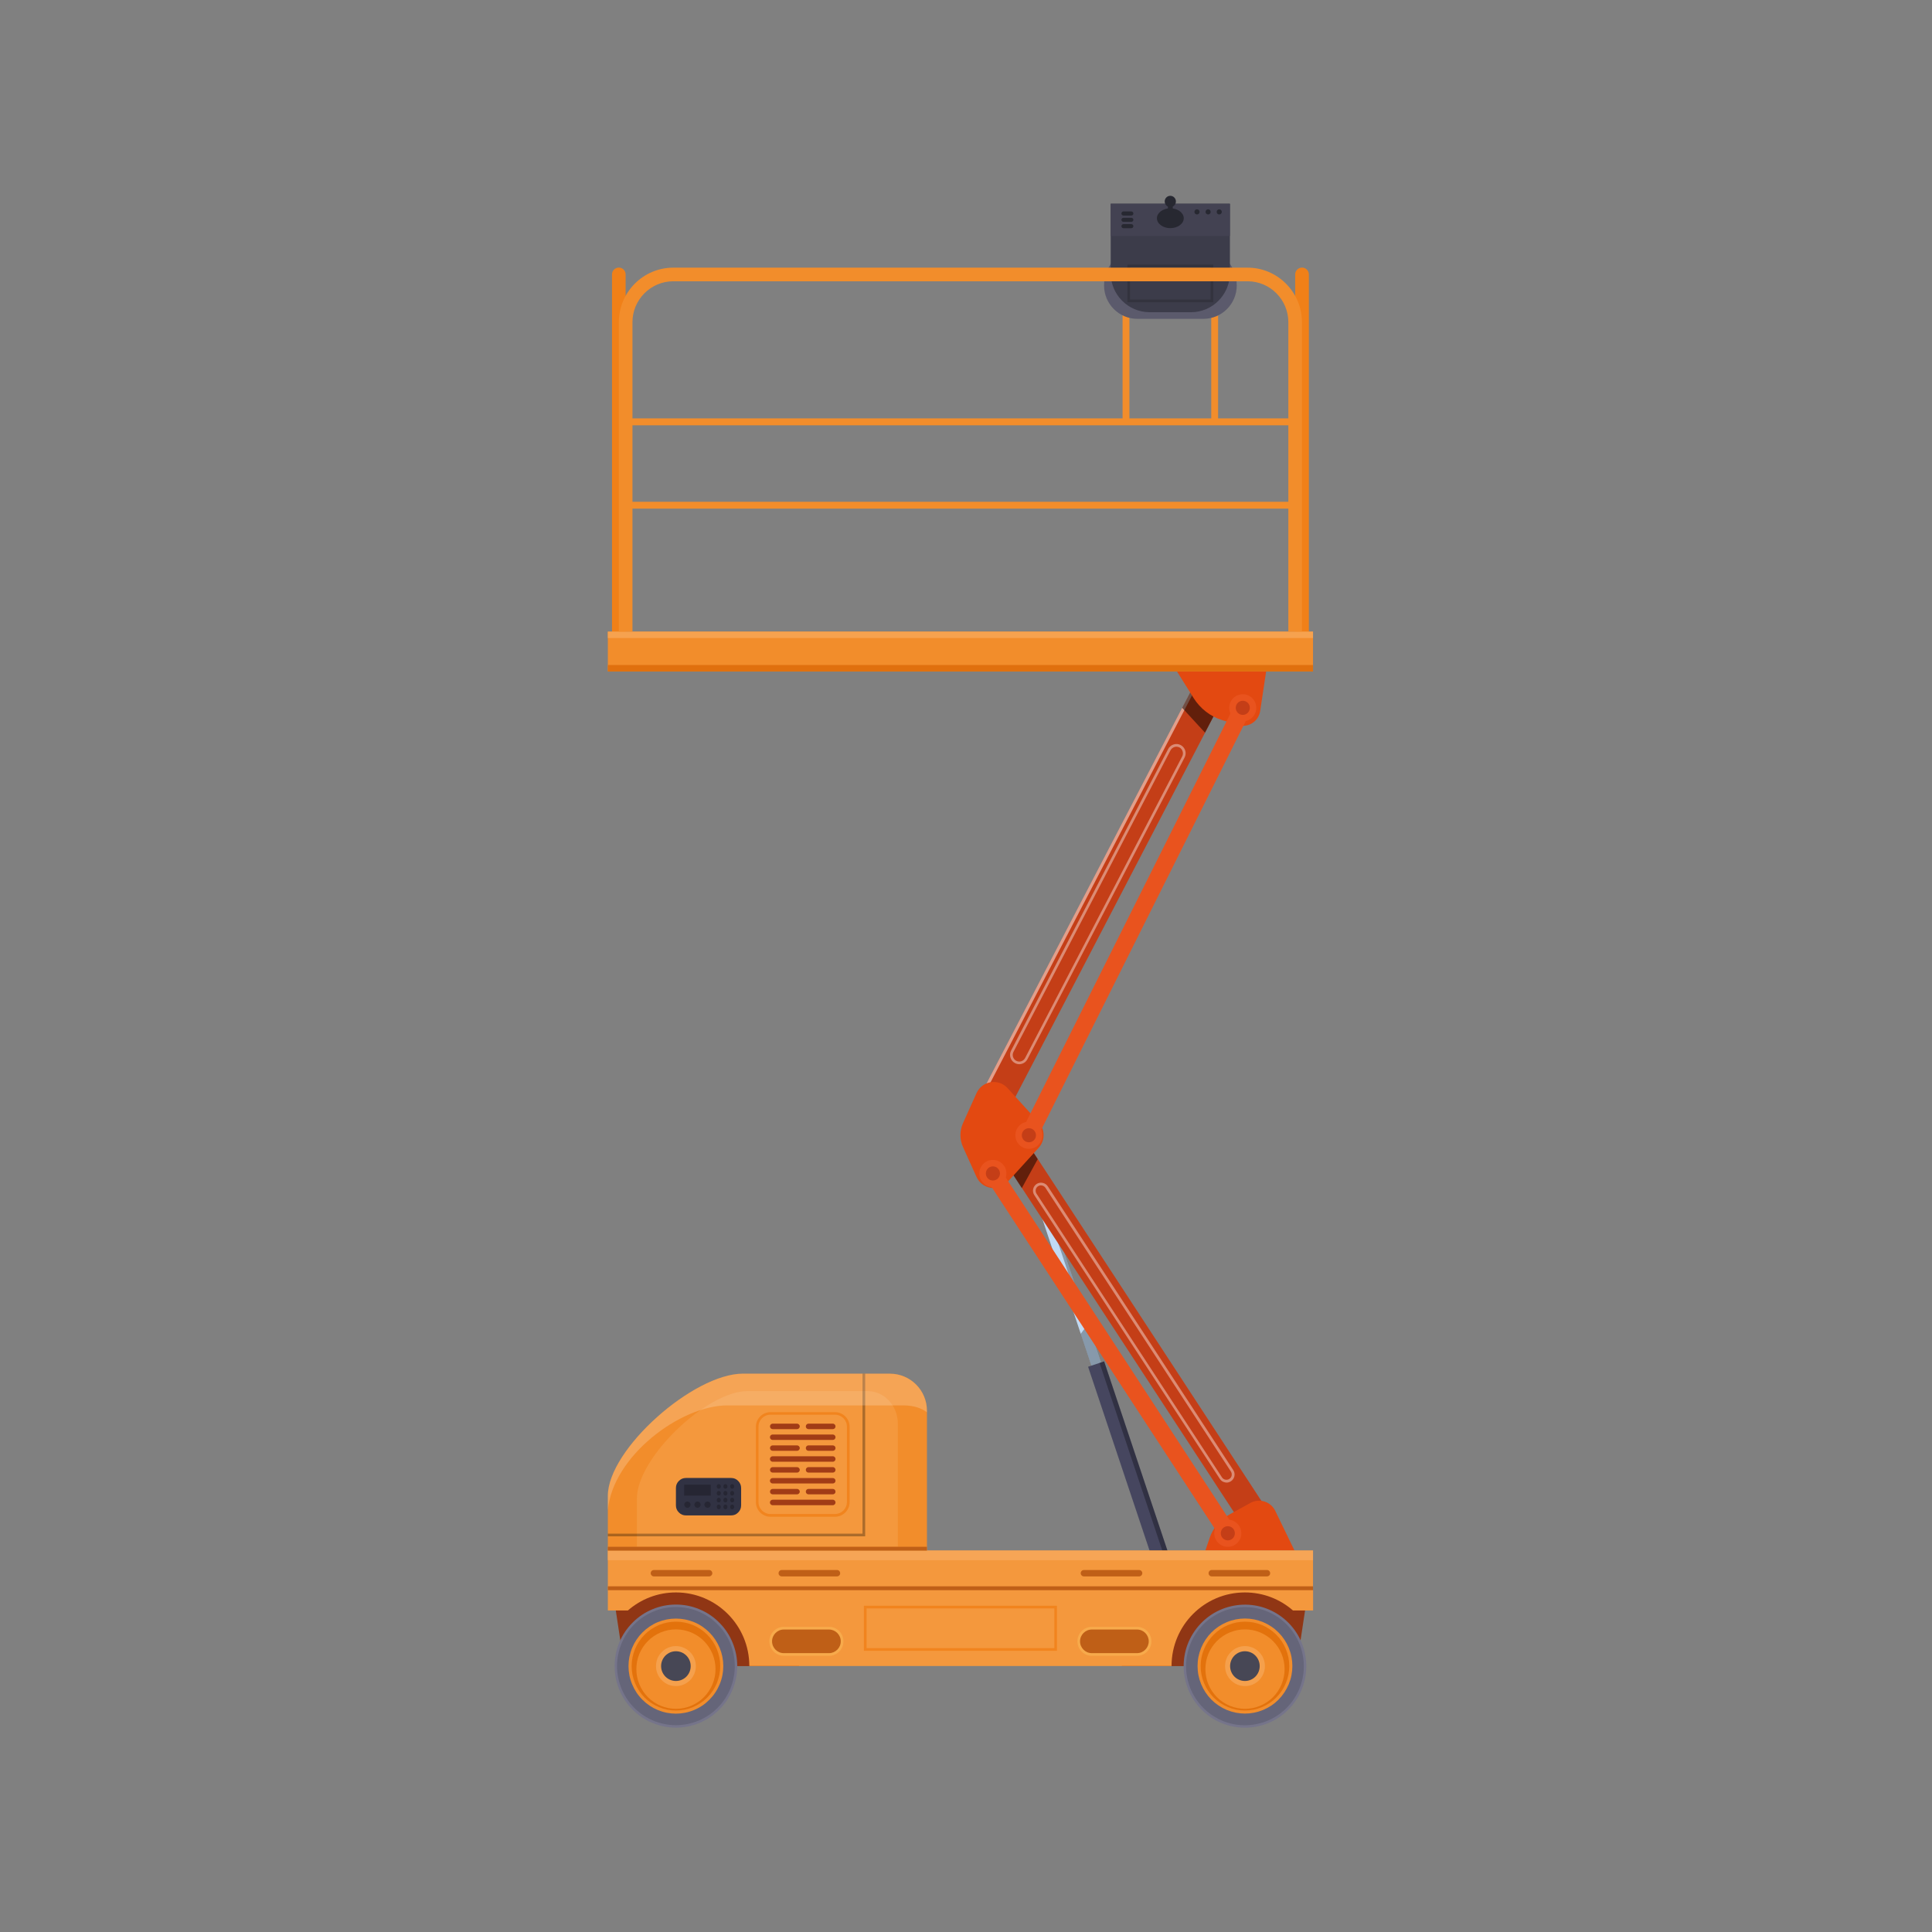 <?xml version="1.0" encoding="UTF-8"?> <svg xmlns="http://www.w3.org/2000/svg" xmlns:xlink="http://www.w3.org/1999/xlink" width="150" zoomAndPan="magnify" viewBox="0 0 112.5 112.5" height="150" preserveAspectRatio="xMidYMid meet" version="1.0"><rect x="0" y="0" width="112.5" height="112.5" fill="#808080" stroke="none"/><defs><clipPath id="41fc7acdeb"><path d="M 64 11.199 L 72 11.199 L 72 19 L 64 19 Z M 64 11.199 " clip-rule="nonzero"></path></clipPath><clipPath id="f4d20543e3"><path d="M 64 11.199 L 72 11.199 L 72 14 L 64 14 Z M 64 11.199 " clip-rule="nonzero"></path></clipPath><clipPath id="50b26b04b8"><path d="M 68 11.199 L 69 11.199 L 69 13 L 68 13 Z M 68 11.199 " clip-rule="nonzero"></path></clipPath><clipPath id="753f9cede0"><path d="M 67 11.199 L 69 11.199 L 69 13 L 67 13 Z M 67 11.199 " clip-rule="nonzero"></path></clipPath><clipPath id="d2d72abc28"><path d="M 35.395 92 L 47 92 L 47 98 L 35.395 98 Z M 35.395 92 " clip-rule="nonzero"></path></clipPath><clipPath id="a562114c3e"><path d="M 65 92 L 76.461 92 L 76.461 98 L 65 98 Z M 65 92 " clip-rule="nonzero"></path></clipPath><clipPath id="6c2d37c2a7"><path d="M 35.395 90 L 76.461 90 L 76.461 93 L 35.395 93 Z M 35.395 90 " clip-rule="nonzero"></path></clipPath><clipPath id="fffeff2763"><path d="M 35.395 92 L 76.461 92 L 76.461 93 L 35.395 93 Z M 35.395 92 " clip-rule="nonzero"></path></clipPath><clipPath id="7e75004514"><path d="M 35.395 90 L 76.461 90 L 76.461 91 L 35.395 91 Z M 35.395 90 " clip-rule="nonzero"></path></clipPath><clipPath id="22e657146a"><path d="M 35.395 93 L 43 93 L 43 100.801 L 35.395 100.801 Z M 35.395 93 " clip-rule="nonzero"></path></clipPath><clipPath id="eb862cc746"><path d="M 68 93 L 76.461 93 L 76.461 100.801 L 68 100.801 Z M 68 93 " clip-rule="nonzero"></path></clipPath><clipPath id="2f49f4c799"><path d="M 69 93 L 76 93 L 76 100.801 L 69 100.801 Z M 69 93 " clip-rule="nonzero"></path></clipPath><clipPath id="01366452ac"><path d="M 35.395 92 L 76.461 92 L 76.461 98 L 35.395 98 Z M 35.395 92 " clip-rule="nonzero"></path></clipPath><clipPath id="b42bba28fd"><path d="M 35.395 79 L 54 79 L 54 91 L 35.395 91 Z M 35.395 79 " clip-rule="nonzero"></path></clipPath><clipPath id="b02fe37594"><path d="M 35.395 15 L 37 15 L 37 38 L 35.395 38 Z M 35.395 15 " clip-rule="nonzero"></path></clipPath><clipPath id="968d4c07d1"><path d="M 75 15 L 76.461 15 L 76.461 38 L 75 38 Z M 75 15 " clip-rule="nonzero"></path></clipPath><clipPath id="cafa07226c"><path d="M 35.395 36 L 76.461 36 L 76.461 40 L 35.395 40 Z M 35.395 36 " clip-rule="nonzero"></path></clipPath><clipPath id="ff54f0184d"><path d="M 35.395 36 L 76.461 36 L 76.461 38 L 35.395 38 Z M 35.395 36 " clip-rule="nonzero"></path></clipPath><clipPath id="e0d0162b4b"><path d="M 35.395 38 L 76.461 38 L 76.461 40 L 35.395 40 Z M 35.395 38 " clip-rule="nonzero"></path></clipPath><clipPath id="c41887f4eb"><path d="M 35.395 79 L 51 79 L 51 90 L 35.395 90 Z M 35.395 79 " clip-rule="nonzero"></path></clipPath><clipPath id="aa96d96c31"><path d="M 35.395 79 L 54 79 L 54 88 L 35.395 88 Z M 35.395 79 " clip-rule="nonzero"></path></clipPath><clipPath id="6df0ca250b"><path d="M 35.395 90 L 54 90 L 54 91 L 35.395 91 Z M 35.395 90 " clip-rule="nonzero"></path></clipPath></defs><path fill="#f28d2b" d="M 65.367 15.98 L 65.766 15.98 L 65.766 24.562 L 65.367 24.562 Z M 65.367 15.98 " fill-opacity="1" fill-rule="nonzero"></path><path fill="#f28d2b" d="M 70.531 15.98 L 70.93 15.98 L 70.93 24.562 L 70.531 24.562 Z M 70.531 15.98 " fill-opacity="1" fill-rule="nonzero"></path><path fill="#5b5a6c" d="M 66.457 14.438 L 69.84 14.438 C 71.043 14.438 72.016 15.418 72.016 16.621 C 72.016 17.695 71.148 18.566 70.078 18.566 L 66.227 18.566 C 65.156 18.566 64.289 17.695 64.289 16.621 C 64.289 15.418 65.262 14.438 66.465 14.438 Z M 66.457 14.438 " fill-opacity="1" fill-rule="nonzero"></path><g clip-path="url(#41fc7acdeb)"><path fill="#3c3c4a" d="M 64.676 11.863 L 71.617 11.863 L 71.617 15.902 C 71.617 17.156 70.602 18.18 69.352 18.18 L 66.941 18.18 C 65.691 18.18 64.676 17.156 64.676 15.902 Z M 64.676 11.863 " fill-opacity="1" fill-rule="nonzero"></path></g><g clip-path="url(#f4d20543e3)"><path fill="#434252" d="M 64.676 11.863 L 71.617 11.863 L 71.617 13.742 L 64.676 13.742 Z M 64.676 11.863 " fill-opacity="1" fill-rule="nonzero"></path></g><path fill="#272831" d="M 65.879 12.551 L 65.418 12.551 C 65.352 12.551 65.301 12.5 65.301 12.434 C 65.301 12.367 65.352 12.312 65.418 12.312 L 65.879 12.312 C 65.945 12.312 65.996 12.367 65.996 12.434 C 65.996 12.5 65.945 12.551 65.879 12.551 Z M 65.879 12.551 " fill-opacity="1" fill-rule="nonzero"></path><path fill="#272831" d="M 65.879 12.918 L 65.418 12.918 C 65.352 12.918 65.301 12.867 65.301 12.801 C 65.301 12.734 65.352 12.684 65.418 12.684 L 65.879 12.684 C 65.945 12.684 65.996 12.734 65.996 12.801 C 65.996 12.867 65.945 12.918 65.879 12.918 Z M 65.879 12.918 " fill-opacity="1" fill-rule="nonzero"></path><path fill="#272831" d="M 65.879 13.289 L 65.418 13.289 C 65.352 13.289 65.301 13.234 65.301 13.168 C 65.301 13.105 65.352 13.051 65.418 13.051 L 65.879 13.051 C 65.945 13.051 65.996 13.105 65.996 13.168 C 65.996 13.234 65.945 13.289 65.879 13.289 Z M 65.879 13.289 " fill-opacity="1" fill-rule="nonzero"></path><path fill="#272831" d="M 68.93 12.707 C 68.93 13.027 68.578 13.285 68.148 13.285 C 67.719 13.285 67.367 13.027 67.367 12.707 C 67.367 12.391 67.719 12.129 68.148 12.129 C 68.578 12.129 68.93 12.391 68.93 12.707 Z M 68.93 12.707 " fill-opacity="1" fill-rule="nonzero"></path><g clip-path="url(#50b26b04b8)"><path fill="#272831" d="M 68.008 11.719 L 68.289 11.719 L 68.289 12.551 L 68.008 12.551 Z M 68.008 11.719 " fill-opacity="1" fill-rule="nonzero"></path></g><g clip-path="url(#753f9cede0)"><path fill="#272831" d="M 68.473 11.73 C 68.473 11.91 68.328 12.059 68.145 12.059 C 67.965 12.059 67.82 11.91 67.82 11.73 C 67.82 11.551 67.965 11.402 68.145 11.402 C 68.328 11.402 68.473 11.551 68.473 11.73 Z M 68.473 11.73 " fill-opacity="1" fill-rule="nonzero"></path></g><path fill="#272831" d="M 69.852 12.34 C 69.852 12.422 69.785 12.488 69.699 12.488 C 69.617 12.488 69.551 12.422 69.551 12.34 C 69.551 12.254 69.617 12.188 69.699 12.188 C 69.785 12.188 69.852 12.254 69.852 12.34 Z M 69.852 12.34 " fill-opacity="1" fill-rule="nonzero"></path><path fill="#272831" d="M 70.496 12.34 C 70.496 12.422 70.434 12.488 70.348 12.488 C 70.266 12.488 70.199 12.422 70.199 12.34 C 70.199 12.254 70.266 12.188 70.348 12.188 C 70.434 12.188 70.496 12.254 70.496 12.34 Z M 70.496 12.34 " fill-opacity="1" fill-rule="nonzero"></path><path fill="#272831" d="M 71.145 12.34 C 71.145 12.422 71.078 12.488 70.996 12.488 C 70.91 12.488 70.848 12.422 70.848 12.34 C 70.848 12.254 70.91 12.188 70.996 12.188 C 71.078 12.188 71.145 12.254 71.145 12.34 Z M 71.145 12.34 " fill-opacity="1" fill-rule="nonzero"></path><path fill="#33333e" d="M 70.648 17.598 L 65.645 17.598 L 65.645 15.402 L 70.648 15.402 Z M 65.801 17.441 L 70.492 17.441 L 70.492 15.559 L 65.801 15.559 Z M 65.801 17.441 " fill-opacity="1" fill-rule="nonzero"></path><path fill="#c1daf3" d="M 60.16 69.375 L 60.715 69.188 L 66.938 87.789 L 66.379 87.977 Z M 60.16 69.375 " fill-opacity="1" fill-rule="nonzero"></path><path fill="#010101" d="M 63.246 77.246 L 62.93 77.668 L 66.379 87.977 L 66.938 87.789 L 60.715 69.188 L 60.566 69.234 Z M 63.246 77.246 " fill-opacity="0.3" fill-rule="nonzero"></path><path fill="#46465f" d="M 63.359 79.586 L 64.293 79.273 L 68.238 91.062 L 67.301 91.375 Z M 63.359 79.586 " fill-opacity="1" fill-rule="nonzero"></path><path fill="#010101" d="M 64.027 79.363 L 64.293 79.273 L 68.238 91.059 L 67.969 91.152 Z M 64.027 79.363 " fill-opacity="0.3" fill-rule="nonzero"></path><path fill="#c43e17" d="M 57.824 66.602 L 59.238 65.668 L 74.223 88.578 L 72.805 89.512 Z M 57.824 66.602 " fill-opacity="1" fill-rule="nonzero"></path><path fill="#ffffff" d="M 71.422 86.328 C 71.391 86.328 71.355 86.328 71.324 86.316 C 71.203 86.293 71.098 86.223 71.031 86.113 L 60.227 69.59 C 60.16 69.488 60.133 69.359 60.16 69.238 C 60.188 69.117 60.258 69.012 60.363 68.941 C 60.469 68.875 60.594 68.848 60.715 68.879 C 60.836 68.902 60.941 68.973 61.012 69.078 L 71.812 85.602 C 71.883 85.707 71.906 85.832 71.879 85.957 C 71.855 86.078 71.781 86.184 71.676 86.254 C 71.598 86.301 71.512 86.332 71.422 86.332 Z M 60.617 69.023 C 60.555 69.023 60.496 69.043 60.445 69.074 C 60.375 69.121 60.328 69.188 60.312 69.27 C 60.297 69.352 60.312 69.438 60.355 69.504 L 71.156 86.027 C 71.203 86.098 71.273 86.145 71.352 86.16 C 71.434 86.176 71.52 86.16 71.586 86.117 C 71.656 86.07 71.703 86.004 71.719 85.922 C 71.734 85.84 71.719 85.754 71.676 85.688 L 60.875 69.164 C 60.828 69.094 60.758 69.047 60.676 69.031 C 60.656 69.031 60.633 69.023 60.613 69.023 Z M 60.617 69.023 " fill-opacity="0.4" fill-rule="nonzero"></path><path fill="#010101" d="M 59.5 69.184 L 60.426 67.496 L 59.238 65.676 L 57.82 66.609 Z M 59.5 69.184 " fill-opacity="0.5" fill-rule="nonzero"></path><path fill="#c43e17" d="M 56.785 64.363 L 69.434 40.078 L 71.07 40.934 L 58.422 65.223 Z M 56.785 64.363 " fill-opacity="1" fill-rule="nonzero"></path><path fill="#ffffff" d="M 59.352 61.969 C 59.27 61.969 59.18 61.945 59.105 61.906 C 58.977 61.84 58.883 61.727 58.84 61.59 C 58.797 61.453 58.809 61.305 58.875 61.176 L 68.023 43.613 C 68.09 43.484 68.203 43.391 68.34 43.348 C 68.477 43.305 68.621 43.316 68.75 43.383 C 68.875 43.449 68.969 43.562 69.016 43.699 C 69.059 43.836 69.043 43.984 68.977 44.113 L 59.828 61.676 C 59.762 61.805 59.652 61.898 59.516 61.941 C 59.461 61.957 59.41 61.969 59.352 61.969 Z M 68.5 43.48 C 68.465 43.48 68.422 43.488 68.387 43.5 C 68.289 43.531 68.207 43.598 68.16 43.688 L 59.012 61.254 C 58.969 61.344 58.957 61.445 58.988 61.547 C 59.02 61.641 59.086 61.723 59.176 61.77 C 59.266 61.816 59.367 61.828 59.469 61.797 C 59.562 61.766 59.645 61.699 59.691 61.609 L 68.84 44.043 C 68.887 43.953 68.895 43.848 68.863 43.75 C 68.832 43.652 68.77 43.57 68.68 43.523 C 68.621 43.496 68.562 43.48 68.5 43.48 Z M 68.5 43.48 " fill-opacity="0.4" fill-rule="nonzero"></path><path fill="#ffffff" d="M 56.785 64.359 L 69.434 40.07 L 69.59 40.152 L 56.941 64.441 Z M 56.785 64.359 " fill-opacity="0.5" fill-rule="nonzero"></path><path fill="#010101" d="M 68.836 41.215 L 69.43 40.074 L 71.07 40.93 L 70.168 42.664 Z M 68.836 41.215 " fill-opacity="0.5" fill-rule="nonzero"></path><path fill="#e34911" d="M 56.863 68.535 L 56.078 66.797 C 55.875 66.348 55.875 65.84 56.078 65.395 L 56.863 63.652 C 57.191 62.93 58.145 62.777 58.676 63.367 L 60.48 65.352 C 60.863 65.773 60.863 66.414 60.48 66.836 L 58.676 68.82 C 58.145 69.406 57.191 69.254 56.863 68.535 Z M 56.863 68.535 " fill-opacity="1" fill-rule="nonzero"></path><path fill="#e34911" d="M 70.188 90.289 L 70.441 89.543 C 70.637 88.969 71.043 88.488 71.578 88.195 L 72.816 87.512 C 73.34 87.227 73.996 87.438 74.258 87.977 L 75.379 90.289 Z M 70.188 90.289 " fill-opacity="1" fill-rule="nonzero"></path><path fill="#e34911" d="M 73.727 39.098 L 73.379 41.406 C 73.285 42.016 72.672 42.402 72.082 42.219 L 71.168 41.934 C 70.48 41.719 69.891 41.262 69.504 40.648 L 68.535 39.098 Z M 73.727 39.098 " fill-opacity="1" fill-rule="nonzero"></path><path fill="#e9531e" d="M 59.473 65.887 L 71.926 40.996 L 72.812 41.445 L 60.359 66.332 Z M 59.473 65.887 " fill-opacity="1" fill-rule="nonzero"></path><path fill="#e9531e" d="M 60.699 66.105 C 60.699 66.324 60.621 66.508 60.469 66.664 C 60.316 66.816 60.129 66.895 59.914 66.895 C 59.695 66.895 59.508 66.816 59.355 66.664 C 59.203 66.508 59.125 66.324 59.125 66.105 C 59.125 65.887 59.203 65.703 59.355 65.547 C 59.508 65.395 59.695 65.316 59.914 65.316 C 60.129 65.316 60.316 65.395 60.469 65.547 C 60.621 65.703 60.699 65.887 60.699 66.105 Z M 60.699 66.105 " fill-opacity="1" fill-rule="nonzero"></path><path fill="#c43e17" d="M 60.324 66.105 C 60.324 66.332 60.141 66.516 59.914 66.516 C 59.684 66.516 59.5 66.332 59.5 66.105 C 59.5 65.879 59.684 65.695 59.914 65.695 C 60.141 65.695 60.324 65.879 60.324 66.105 Z M 60.324 66.105 " fill-opacity="1" fill-rule="nonzero"></path><path fill="#e9531e" d="M 71.578 41.215 C 71.578 40.777 71.93 40.426 72.367 40.426 C 72.801 40.426 73.152 40.777 73.152 41.215 C 73.152 41.652 72.801 42.004 72.367 42.004 C 71.93 42.004 71.578 41.652 71.578 41.215 Z M 71.578 41.215 " fill-opacity="1" fill-rule="nonzero"></path><path fill="#c43e17" d="M 71.957 41.215 C 71.957 40.988 72.141 40.805 72.367 40.805 C 72.594 40.805 72.777 40.988 72.777 41.215 C 72.777 41.441 72.594 41.629 72.367 41.629 C 72.141 41.629 71.957 41.441 71.957 41.215 Z M 71.957 41.215 " fill-opacity="1" fill-rule="nonzero"></path><path fill="#e9531e" d="M 57.402 68.598 L 58.23 68.055 L 71.918 89.004 L 71.086 89.551 Z M 57.402 68.598 " fill-opacity="1" fill-rule="nonzero"></path><path fill="#e9531e" d="M 58.602 68.332 C 58.602 68.551 58.527 68.734 58.371 68.891 C 58.219 69.043 58.035 69.121 57.816 69.121 C 57.598 69.121 57.414 69.043 57.258 68.891 C 57.105 68.734 57.027 68.551 57.027 68.332 C 57.027 68.113 57.105 67.926 57.258 67.773 C 57.414 67.617 57.598 67.543 57.816 67.543 C 58.035 67.543 58.219 67.617 58.371 67.773 C 58.527 67.926 58.602 68.113 58.602 68.332 Z M 58.602 68.332 " fill-opacity="1" fill-rule="nonzero"></path><path fill="#c43e17" d="M 58.227 68.332 C 58.227 68.559 58.043 68.742 57.816 68.742 C 57.59 68.742 57.406 68.559 57.406 68.332 C 57.406 68.102 57.59 67.918 57.816 67.918 C 58.043 67.918 58.227 68.102 58.227 68.332 Z M 58.227 68.332 " fill-opacity="1" fill-rule="nonzero"></path><path fill="#e9531e" d="M 72.281 89.281 C 72.281 89.5 72.207 89.688 72.051 89.84 C 71.898 89.996 71.715 90.07 71.496 90.07 C 71.277 90.07 71.094 89.996 70.938 89.84 C 70.785 89.688 70.707 89.5 70.707 89.281 C 70.707 89.066 70.785 88.879 70.938 88.723 C 71.094 88.57 71.277 88.492 71.496 88.492 C 71.715 88.492 71.898 88.57 72.051 88.723 C 72.207 88.879 72.281 89.066 72.281 89.281 Z M 72.281 89.281 " fill-opacity="1" fill-rule="nonzero"></path><path fill="#c43e17" d="M 71.906 89.281 C 71.906 89.512 71.723 89.695 71.496 89.695 C 71.27 89.695 71.086 89.512 71.086 89.281 C 71.086 89.055 71.27 88.871 71.496 88.871 C 71.723 88.871 71.906 89.055 71.906 89.281 Z M 71.906 89.281 " fill-opacity="1" fill-rule="nonzero"></path><g clip-path="url(#d2d72abc28)"><path fill="#903614" d="M 46.523 92.602 L 35.68 92.602 L 36.348 97.016 L 46.523 97.016 Z M 46.523 92.602 " fill-opacity="1" fill-rule="nonzero"></path></g><g clip-path="url(#a562114c3e)"><path fill="#903614" d="M 65.328 92.602 L 76.172 92.602 L 75.504 97.016 L 65.328 97.016 Z M 65.328 92.602 " fill-opacity="1" fill-rule="nonzero"></path></g><g clip-path="url(#6c2d37c2a7)"><path fill="#f4983d" d="M 35.395 90.289 L 76.457 90.289 L 76.457 92.602 L 35.395 92.602 Z M 35.395 90.289 " fill-opacity="1" fill-rule="nonzero"></path></g><g clip-path="url(#fffeff2763)"><path fill="#bf5f17" d="M 35.395 92.371 L 76.457 92.371 L 76.457 92.605 L 35.395 92.605 Z M 35.395 92.371 " fill-opacity="1" fill-rule="nonzero"></path></g><g clip-path="url(#7e75004514)"><path fill="#f6a556" d="M 35.395 90.289 L 76.457 90.289 L 76.457 90.848 L 35.395 90.848 Z M 35.395 90.289 " fill-opacity="1" fill-rule="nonzero"></path></g><g clip-path="url(#22e657146a)"><path fill="#75748a" d="M 41.883 94.484 C 42.219 94.82 42.477 95.207 42.656 95.645 C 42.84 96.086 42.93 96.543 42.93 97.016 C 42.93 97.492 42.84 97.949 42.656 98.387 C 42.477 98.828 42.219 99.215 41.883 99.551 C 41.551 99.887 41.164 100.145 40.727 100.328 C 40.289 100.508 39.832 100.602 39.359 100.602 C 38.887 100.602 38.43 100.508 37.992 100.328 C 37.555 100.145 37.168 99.887 36.836 99.551 C 36.5 99.215 36.242 98.828 36.059 98.387 C 35.879 97.949 35.789 97.492 35.789 97.016 C 35.789 96.543 35.879 96.086 36.059 95.645 C 36.242 95.207 36.5 94.82 36.836 94.484 C 37.168 94.148 37.555 93.887 37.992 93.707 C 38.43 93.523 38.887 93.434 39.359 93.434 C 39.832 93.434 40.289 93.523 40.727 93.707 C 41.164 93.887 41.551 94.148 41.883 94.484 Z M 41.883 94.484 " fill-opacity="1" fill-rule="nonzero"></path><path fill="#656579" d="M 41.781 94.586 C 42.105 94.906 42.352 95.281 42.527 95.699 C 42.699 96.121 42.785 96.562 42.785 97.016 C 42.785 97.473 42.699 97.91 42.527 98.332 C 42.352 98.754 42.105 99.125 41.781 99.449 C 41.461 99.77 41.09 100.02 40.672 100.195 C 40.25 100.367 39.812 100.457 39.359 100.457 C 38.906 100.457 38.469 100.367 38.047 100.195 C 37.629 100.02 37.258 99.77 36.934 99.449 C 36.613 99.125 36.367 98.754 36.191 98.332 C 36.02 97.91 35.93 97.473 35.93 97.016 C 35.93 96.562 36.02 96.121 36.191 95.699 C 36.367 95.281 36.613 94.906 36.934 94.586 C 37.258 94.262 37.629 94.016 38.047 93.84 C 38.469 93.664 38.906 93.578 39.359 93.578 C 39.812 93.578 40.25 93.664 40.672 93.84 C 41.09 94.016 41.461 94.262 41.781 94.586 Z M 41.781 94.586 " fill-opacity="1" fill-rule="nonzero"></path></g><path fill="#f28d2b" d="M 42.117 97.016 C 42.117 97.383 42.047 97.738 41.906 98.074 C 41.766 98.414 41.566 98.715 41.309 98.973 C 41.051 99.234 40.754 99.434 40.414 99.574 C 40.078 99.715 39.723 99.785 39.359 99.785 C 38.992 99.785 38.641 99.715 38.301 99.574 C 37.965 99.434 37.668 99.234 37.406 98.973 C 37.148 98.715 36.949 98.414 36.809 98.074 C 36.668 97.738 36.598 97.383 36.598 97.016 C 36.598 96.648 36.668 96.297 36.809 95.957 C 36.949 95.617 37.148 95.32 37.406 95.059 C 37.668 94.801 37.965 94.598 38.301 94.457 C 38.641 94.32 38.992 94.25 39.359 94.25 C 39.723 94.25 40.078 94.32 40.414 94.457 C 40.754 94.598 41.051 94.801 41.309 95.059 C 41.566 95.32 41.766 95.617 41.906 95.957 C 42.047 96.297 42.117 96.648 42.117 97.016 Z M 42.117 97.016 " fill-opacity="1" fill-rule="nonzero"></path><path fill="#e3720c" d="M 41.184 95.188 C 41.426 95.43 41.609 95.711 41.742 96.027 C 41.871 96.344 41.938 96.672 41.938 97.016 C 41.938 97.359 41.871 97.691 41.742 98.008 C 41.609 98.324 41.426 98.605 41.184 98.848 C 40.941 99.09 40.66 99.277 40.348 99.406 C 40.031 99.539 39.699 99.605 39.359 99.605 C 39.016 99.605 38.688 99.539 38.371 99.406 C 38.055 99.277 37.777 99.09 37.535 98.848 C 37.293 98.605 37.109 98.324 36.977 98.008 C 36.848 97.691 36.781 97.359 36.781 97.016 C 36.781 96.672 36.848 96.344 36.977 96.027 C 37.109 95.711 37.293 95.43 37.535 95.188 C 37.777 94.945 38.055 94.758 38.371 94.625 C 38.688 94.496 39.016 94.43 39.359 94.43 C 39.699 94.43 40.031 94.496 40.348 94.625 C 40.66 94.758 40.941 94.945 41.184 95.188 Z M 41.184 95.188 " fill-opacity="1" fill-rule="nonzero"></path><path fill="#f28d2b" d="M 41.664 97.191 C 41.664 97.5 41.605 97.793 41.488 98.078 C 41.371 98.359 41.203 98.609 40.988 98.828 C 40.773 99.043 40.523 99.211 40.242 99.328 C 39.957 99.445 39.664 99.504 39.359 99.504 C 39.055 99.504 38.758 99.445 38.477 99.328 C 38.195 99.211 37.945 99.043 37.73 98.828 C 37.512 98.609 37.348 98.359 37.23 98.078 C 37.113 97.793 37.055 97.5 37.055 97.191 C 37.055 96.883 37.113 96.59 37.23 96.305 C 37.348 96.023 37.512 95.773 37.73 95.555 C 37.945 95.34 38.195 95.172 38.477 95.055 C 38.758 94.938 39.055 94.879 39.359 94.879 C 39.664 94.879 39.957 94.938 40.242 95.055 C 40.523 95.172 40.773 95.34 40.988 95.555 C 41.203 95.773 41.371 96.023 41.488 96.305 C 41.605 96.59 41.664 96.883 41.664 97.191 Z M 41.664 97.191 " fill-opacity="1" fill-rule="nonzero"></path><path fill="#f5a04c" d="M 40.52 97.016 C 40.52 97.172 40.488 97.32 40.43 97.461 C 40.371 97.605 40.289 97.73 40.18 97.84 C 40.07 97.949 39.945 98.031 39.801 98.094 C 39.66 98.152 39.512 98.18 39.359 98.18 C 39.203 98.18 39.059 98.152 38.914 98.094 C 38.773 98.031 38.648 97.949 38.539 97.84 C 38.43 97.73 38.344 97.605 38.285 97.461 C 38.227 97.32 38.199 97.172 38.199 97.016 C 38.199 96.863 38.227 96.715 38.285 96.57 C 38.344 96.43 38.43 96.301 38.539 96.195 C 38.648 96.086 38.773 96 38.914 95.941 C 39.059 95.883 39.203 95.852 39.359 95.852 C 39.512 95.852 39.66 95.883 39.801 95.941 C 39.945 96 40.07 96.086 40.18 96.195 C 40.289 96.301 40.371 96.43 40.43 96.57 C 40.488 96.715 40.52 96.863 40.52 97.016 Z M 40.52 97.016 " fill-opacity="1" fill-rule="nonzero"></path><path fill="#474755" d="M 40.219 97.016 C 40.219 97.496 39.836 97.883 39.359 97.883 C 38.883 97.883 38.496 97.496 38.496 97.016 C 38.496 96.539 38.883 96.152 39.359 96.152 C 39.836 96.152 40.219 96.539 40.219 97.016 Z M 40.219 97.016 " fill-opacity="1" fill-rule="nonzero"></path><g clip-path="url(#eb862cc746)"><path fill="#75748a" d="M 73.066 93.484 C 73.531 93.559 73.969 93.723 74.371 93.973 C 74.773 94.223 75.113 94.539 75.391 94.926 C 75.668 95.312 75.859 95.734 75.969 96.199 C 76.078 96.66 76.094 97.125 76.02 97.594 C 75.941 98.062 75.781 98.5 75.531 98.906 C 75.281 99.309 74.965 99.648 74.582 99.93 C 74.195 100.207 73.773 100.398 73.312 100.508 C 72.852 100.617 72.391 100.633 71.922 100.559 C 71.453 100.48 71.02 100.32 70.617 100.07 C 70.215 99.82 69.875 99.5 69.598 99.117 C 69.32 98.73 69.129 98.305 69.02 97.844 C 68.91 97.383 68.895 96.914 68.969 96.445 C 69.043 95.977 69.207 95.543 69.457 95.137 C 69.707 94.734 70.023 94.391 70.406 94.113 C 70.789 93.836 71.211 93.645 71.672 93.535 C 72.133 93.426 72.598 93.41 73.066 93.484 Z M 73.066 93.484 " fill-opacity="1" fill-rule="nonzero"></path></g><g clip-path="url(#2f49f4c799)"><path fill="#656579" d="M 73.043 93.625 C 73.492 93.699 73.91 93.855 74.297 94.094 C 74.684 94.336 75.008 94.641 75.273 95.012 C 75.539 95.379 75.727 95.785 75.828 96.23 C 75.934 96.676 75.949 97.121 75.879 97.57 C 75.805 98.023 75.648 98.441 75.41 98.828 C 75.172 99.219 74.867 99.543 74.496 99.812 C 74.129 100.078 73.723 100.266 73.281 100.367 C 72.84 100.473 72.395 100.488 71.945 100.418 C 71.496 100.344 71.078 100.188 70.691 99.945 C 70.305 99.707 69.98 99.402 69.711 99.031 C 69.445 98.66 69.262 98.254 69.156 97.812 C 69.055 97.367 69.039 96.922 69.109 96.469 C 69.184 96.02 69.34 95.602 69.578 95.211 C 69.816 94.824 70.121 94.496 70.488 94.23 C 70.859 93.965 71.266 93.777 71.707 93.672 C 72.148 93.57 72.594 93.555 73.043 93.625 Z M 73.043 93.625 " fill-opacity="1" fill-rule="nonzero"></path></g><path fill="#f28d2b" d="M 75.254 97.012 C 75.254 97.379 75.184 97.734 75.043 98.074 C 74.902 98.41 74.703 98.711 74.445 98.973 C 74.188 99.23 73.887 99.43 73.551 99.57 C 73.211 99.711 72.859 99.781 72.496 99.781 C 72.129 99.781 71.777 99.711 71.438 99.57 C 71.102 99.43 70.801 99.23 70.543 98.973 C 70.285 98.711 70.086 98.41 69.945 98.074 C 69.805 97.734 69.734 97.379 69.734 97.012 C 69.734 96.645 69.805 96.293 69.945 95.953 C 70.086 95.613 70.285 95.316 70.543 95.055 C 70.801 94.797 71.102 94.598 71.438 94.457 C 71.777 94.316 72.129 94.246 72.496 94.246 C 72.859 94.246 73.211 94.316 73.551 94.457 C 73.887 94.598 74.188 94.797 74.445 95.055 C 74.703 95.316 74.902 95.613 75.043 95.953 C 75.184 96.293 75.254 96.645 75.254 97.012 Z M 75.254 97.012 " fill-opacity="1" fill-rule="nonzero"></path><path fill="#e3720c" d="M 75.074 97.016 C 75.074 97.359 75.008 97.691 74.875 98.008 C 74.746 98.324 74.559 98.605 74.316 98.848 C 74.074 99.09 73.797 99.277 73.48 99.406 C 73.164 99.539 72.836 99.605 72.496 99.605 C 72.152 99.605 71.824 99.539 71.508 99.406 C 71.191 99.277 70.914 99.09 70.672 98.848 C 70.43 98.605 70.242 98.324 70.113 98.008 C 69.98 97.691 69.914 97.359 69.914 97.016 C 69.914 96.672 69.98 96.344 70.113 96.027 C 70.242 95.711 70.43 95.43 70.672 95.188 C 70.914 94.945 71.191 94.758 71.508 94.625 C 71.824 94.496 72.152 94.43 72.496 94.43 C 72.836 94.43 73.164 94.496 73.48 94.625 C 73.797 94.758 74.074 94.945 74.316 95.188 C 74.559 95.43 74.746 95.711 74.875 96.027 C 75.008 96.344 75.074 96.672 75.074 97.016 Z M 75.074 97.016 " fill-opacity="1" fill-rule="nonzero"></path><path fill="#f28d2b" d="M 74.801 97.191 C 74.801 97.5 74.742 97.793 74.625 98.078 C 74.508 98.359 74.34 98.609 74.125 98.828 C 73.906 99.043 73.66 99.211 73.375 99.328 C 73.094 99.445 72.801 99.504 72.496 99.504 C 72.188 99.504 71.895 99.445 71.613 99.328 C 71.328 99.211 71.082 99.043 70.863 98.828 C 70.648 98.609 70.48 98.359 70.363 98.078 C 70.246 97.793 70.191 97.5 70.191 97.191 C 70.191 96.883 70.246 96.59 70.363 96.305 C 70.48 96.023 70.648 95.773 70.863 95.555 C 71.082 95.34 71.328 95.172 71.613 95.055 C 71.895 94.938 72.188 94.879 72.496 94.879 C 72.801 94.879 73.094 94.938 73.375 95.055 C 73.66 95.172 73.906 95.34 74.125 95.555 C 74.34 95.773 74.508 96.023 74.625 96.305 C 74.742 96.59 74.801 96.883 74.801 97.191 Z M 74.801 97.191 " fill-opacity="1" fill-rule="nonzero"></path><path fill="#f5a04c" d="M 73.656 97.016 C 73.656 97.172 73.625 97.32 73.566 97.461 C 73.508 97.605 73.422 97.73 73.316 97.84 C 73.207 97.949 73.082 98.031 72.938 98.094 C 72.797 98.152 72.648 98.18 72.496 98.18 C 72.34 98.18 72.191 98.152 72.051 98.094 C 71.906 98.031 71.781 97.949 71.676 97.84 C 71.566 97.73 71.48 97.605 71.422 97.461 C 71.363 97.32 71.336 97.172 71.336 97.016 C 71.336 96.863 71.363 96.715 71.422 96.57 C 71.48 96.43 71.566 96.301 71.676 96.195 C 71.781 96.086 71.906 96 72.051 95.941 C 72.191 95.883 72.34 95.852 72.496 95.852 C 72.648 95.852 72.797 95.883 72.938 95.941 C 73.082 96 73.207 96.086 73.316 96.195 C 73.422 96.301 73.508 96.43 73.566 96.57 C 73.625 96.715 73.656 96.863 73.656 97.016 Z M 73.656 97.016 " fill-opacity="1" fill-rule="nonzero"></path><path fill="#474755" d="M 73.352 97.016 C 73.352 97.496 72.969 97.883 72.492 97.883 C 72.016 97.883 71.629 97.496 71.629 97.016 C 71.629 96.539 72.016 96.152 72.492 96.152 C 72.969 96.152 73.352 96.539 73.352 97.016 Z M 73.352 97.016 " fill-opacity="1" fill-rule="nonzero"></path><g clip-path="url(#01366452ac)"><path fill="#f4983d" d="M 76.461 93.777 L 76.461 92.602 L 35.395 92.602 L 35.395 93.777 L 36.562 93.777 C 37.312 93.125 38.285 92.727 39.359 92.727 C 41.719 92.727 43.633 94.645 43.633 97.012 L 68.219 97.012 C 68.219 94.645 70.129 92.727 72.492 92.727 C 73.562 92.727 74.539 93.121 75.289 93.777 Z M 76.461 93.777 " fill-opacity="1" fill-rule="nonzero"></path></g><g clip-path="url(#b42bba28fd)"><path fill="#f28d2b" d="M 35.395 90.289 L 35.395 87.102 C 35.395 84.395 40.375 79.988 43.258 79.988 L 51.824 79.988 C 53.012 79.988 53.977 80.953 53.977 82.145 L 53.977 90.289 Z M 35.395 90.289 " fill-opacity="1" fill-rule="nonzero"></path></g><path fill="#f4983d" d="M 37.086 90.07 L 37.086 87.262 C 37.086 84.883 41.164 81.004 43.516 81.004 L 50.523 81.004 C 51.492 81.004 52.281 81.852 52.281 82.898 L 52.281 90.07 Z M 37.086 90.07 " fill-opacity="1" fill-rule="nonzero"></path><g clip-path="url(#b02fe37594)"><path fill="#f08018" d="M 36.035 37.18 C 35.816 37.18 35.637 37 35.637 36.781 L 35.637 15.98 C 35.637 15.762 35.812 15.582 36.035 15.582 C 36.254 15.582 36.43 15.758 36.43 15.98 L 36.43 36.781 C 36.43 37 36.254 37.18 36.035 37.18 Z M 36.035 37.18 " fill-opacity="1" fill-rule="nonzero"></path></g><g clip-path="url(#968d4c07d1)"><path fill="#f08018" d="M 75.816 37.18 C 75.598 37.18 75.418 37 75.418 36.781 L 75.418 15.98 C 75.418 15.762 75.594 15.582 75.816 15.582 C 76.039 15.582 76.215 15.758 76.215 15.98 L 76.215 36.781 C 76.215 37 76.039 37.18 75.816 37.18 Z M 75.816 37.18 " fill-opacity="1" fill-rule="nonzero"></path></g><g clip-path="url(#cafa07226c)"><path fill="#f28d2b" d="M 35.395 36.781 L 76.457 36.781 L 76.457 39.094 L 35.395 39.094 Z M 35.395 36.781 " fill-opacity="1" fill-rule="nonzero"></path></g><g clip-path="url(#ff54f0184d)"><path fill="#f6a24f" d="M 35.395 36.781 L 76.457 36.781 L 76.457 37.152 L 35.395 37.152 Z M 35.395 36.781 " fill-opacity="1" fill-rule="nonzero"></path></g><g clip-path="url(#e0d0162b4b)"><path fill="#e0700e" d="M 35.395 38.723 L 76.457 38.723 L 76.457 39.098 L 35.395 39.098 Z M 35.395 38.723 " fill-opacity="1" fill-rule="nonzero"></path></g><path fill="#f28d2b" d="M 75.812 36.781 L 75.02 36.781 L 75.02 18.762 C 75.02 17.449 73.957 16.379 72.648 16.379 L 39.203 16.379 C 37.895 16.379 36.828 17.449 36.828 18.762 L 36.828 36.781 L 36.035 36.781 L 36.035 18.762 C 36.035 17.012 37.457 15.586 39.203 15.586 L 72.648 15.586 C 74.391 15.586 75.812 17.012 75.812 18.762 Z M 75.812 36.781 " fill-opacity="1" fill-rule="nonzero"></path><path fill="#f28d2b" d="M 36.434 24.363 L 75.418 24.363 L 75.418 24.766 L 36.434 24.766 Z M 36.434 24.363 " fill-opacity="1" fill-rule="nonzero"></path><path fill="#f28d2b" d="M 36.434 29.219 L 75.418 29.219 L 75.418 29.617 L 36.434 29.617 Z M 36.434 29.219 " fill-opacity="1" fill-rule="nonzero"></path><g clip-path="url(#c41887f4eb)"><path fill="#010101" d="M 50.379 89.461 L 35.395 89.461 L 35.395 89.305 L 50.223 89.305 L 50.223 79.988 L 50.379 79.988 Z M 50.379 89.461 " fill-opacity="0.3" fill-rule="nonzero"></path></g><path fill="#bf5f17" d="M 48.273 96.34 L 45.641 96.34 C 45.223 96.34 44.879 95.996 44.879 95.574 C 44.879 95.152 45.223 94.809 45.641 94.809 L 48.273 94.809 C 48.691 94.809 49.035 95.152 49.035 95.574 C 49.035 95.996 48.691 96.34 48.273 96.34 Z M 48.273 96.34 " fill-opacity="1" fill-rule="nonzero"></path><path fill="#f7aa4b" d="M 48.273 96.418 L 45.641 96.418 C 45.18 96.418 44.801 96.039 44.801 95.574 C 44.801 95.109 45.18 94.73 45.641 94.73 L 48.273 94.73 C 48.738 94.73 49.113 95.109 49.113 95.574 C 49.113 96.039 48.738 96.418 48.273 96.418 Z M 45.641 94.887 C 45.266 94.887 44.957 95.195 44.957 95.574 C 44.957 95.953 45.266 96.262 45.641 96.262 L 48.273 96.262 C 48.648 96.262 48.957 95.953 48.957 95.574 C 48.957 95.195 48.648 94.887 48.273 94.887 Z M 45.641 94.887 " fill-opacity="1" fill-rule="nonzero"></path><path fill="#bf5f17" d="M 66.207 96.34 L 63.578 96.34 C 63.156 96.34 62.816 95.996 62.816 95.574 C 62.816 95.152 63.156 94.809 63.578 94.809 L 66.207 94.809 C 66.629 94.809 66.969 95.152 66.969 95.574 C 66.969 95.996 66.629 96.34 66.207 96.34 Z M 66.207 96.34 " fill-opacity="1" fill-rule="nonzero"></path><path fill="#f7aa4b" d="M 66.207 96.418 L 63.578 96.418 C 63.113 96.418 62.738 96.039 62.738 95.574 C 62.738 95.109 63.113 94.73 63.578 94.73 L 66.207 94.73 C 66.672 94.73 67.047 95.109 67.047 95.574 C 67.047 96.039 66.672 96.418 66.207 96.418 Z M 63.578 94.887 C 63.199 94.887 62.891 95.195 62.891 95.574 C 62.891 95.953 63.199 96.262 63.578 96.262 L 66.207 96.262 C 66.586 96.262 66.891 95.953 66.891 95.574 C 66.891 95.195 66.586 94.887 66.207 94.887 Z M 63.578 94.887 " fill-opacity="1" fill-rule="nonzero"></path><path fill="#f1841e" d="M 61.547 96.125 L 50.305 96.125 L 50.305 93.5 L 61.547 93.5 Z M 50.461 95.969 L 61.395 95.969 L 61.395 93.656 L 50.461 93.656 C 50.461 93.656 50.461 95.969 50.461 95.969 Z M 50.461 95.969 " fill-opacity="1" fill-rule="nonzero"></path><path fill="#f1841e" d="M 48.625 88.32 L 44.863 88.32 C 44.395 88.32 44.016 87.938 44.016 87.469 L 44.016 83.082 C 44.016 82.609 44.398 82.23 44.863 82.23 L 48.625 82.23 C 49.094 82.23 49.473 82.613 49.473 83.082 L 49.473 87.469 C 49.473 87.941 49.09 88.32 48.625 88.32 Z M 44.859 82.379 C 44.477 82.379 44.168 82.691 44.168 83.074 L 44.168 87.465 C 44.168 87.848 44.477 88.16 44.859 88.16 L 48.621 88.16 C 49.004 88.16 49.316 87.848 49.316 87.465 L 49.316 83.074 C 49.316 82.691 49.004 82.379 48.621 82.379 C 48.621 82.379 44.859 82.379 44.859 82.379 Z M 44.859 82.379 " fill-opacity="1" fill-rule="nonzero"></path><path fill="#a13c16" d="M 48.492 83.848 L 44.992 83.848 C 44.906 83.848 44.832 83.777 44.832 83.691 C 44.832 83.602 44.906 83.531 44.992 83.531 L 48.492 83.531 C 48.582 83.531 48.652 83.602 48.652 83.691 C 48.652 83.777 48.582 83.848 48.492 83.848 Z M 48.492 83.848 " fill-opacity="1" fill-rule="nonzero"></path><path fill="#a13c16" d="M 46.41 83.219 L 44.996 83.219 C 44.906 83.219 44.836 83.148 44.836 83.059 C 44.836 82.973 44.906 82.898 44.996 82.898 L 46.41 82.898 C 46.496 82.898 46.57 82.973 46.57 83.059 C 46.57 83.148 46.496 83.219 46.41 83.219 Z M 46.41 83.219 " fill-opacity="1" fill-rule="nonzero"></path><path fill="#a13c16" d="M 48.492 83.219 L 47.078 83.219 C 46.992 83.219 46.922 83.148 46.922 83.059 C 46.922 82.973 46.992 82.898 47.078 82.898 L 48.492 82.898 C 48.582 82.898 48.652 82.973 48.652 83.059 C 48.652 83.148 48.582 83.219 48.492 83.219 Z M 48.492 83.219 " fill-opacity="1" fill-rule="nonzero"></path><path fill="#a13c16" d="M 48.492 85.117 L 44.992 85.117 C 44.906 85.117 44.832 85.043 44.832 84.957 C 44.832 84.871 44.906 84.797 44.992 84.797 L 48.492 84.797 C 48.582 84.797 48.652 84.871 48.652 84.957 C 48.652 85.043 48.582 85.117 48.492 85.117 Z M 48.492 85.117 " fill-opacity="1" fill-rule="nonzero"></path><path fill="#a13c16" d="M 46.41 84.48 L 44.996 84.48 C 44.906 84.48 44.836 84.41 44.836 84.324 C 44.836 84.234 44.906 84.164 44.996 84.164 L 46.41 84.164 C 46.496 84.164 46.57 84.234 46.57 84.324 C 46.57 84.41 46.496 84.48 46.41 84.48 Z M 46.41 84.48 " fill-opacity="1" fill-rule="nonzero"></path><path fill="#a13c16" d="M 48.492 84.48 L 47.078 84.48 C 46.992 84.48 46.922 84.41 46.922 84.324 C 46.922 84.234 46.992 84.164 47.078 84.164 L 48.492 84.164 C 48.582 84.164 48.652 84.234 48.652 84.324 C 48.652 84.41 48.582 84.48 48.492 84.48 Z M 48.492 84.48 " fill-opacity="1" fill-rule="nonzero"></path><path fill="#a13c16" d="M 48.492 86.383 L 44.992 86.383 C 44.906 86.383 44.832 86.312 44.832 86.223 C 44.832 86.137 44.906 86.066 44.992 86.066 L 48.492 86.066 C 48.582 86.066 48.652 86.137 48.652 86.223 C 48.652 86.312 48.582 86.383 48.492 86.383 Z M 48.492 86.383 " fill-opacity="1" fill-rule="nonzero"></path><path fill="#a13c16" d="M 46.41 85.75 L 44.996 85.75 C 44.906 85.75 44.836 85.68 44.836 85.59 C 44.836 85.504 44.906 85.43 44.996 85.43 L 46.41 85.43 C 46.496 85.43 46.57 85.504 46.57 85.59 C 46.57 85.68 46.496 85.75 46.41 85.75 Z M 46.41 85.75 " fill-opacity="1" fill-rule="nonzero"></path><path fill="#a13c16" d="M 48.492 85.75 L 47.078 85.75 C 46.992 85.75 46.922 85.68 46.922 85.59 C 46.922 85.504 46.992 85.43 47.078 85.43 L 48.492 85.43 C 48.582 85.43 48.652 85.504 48.652 85.59 C 48.652 85.68 48.582 85.75 48.492 85.75 Z M 48.492 85.75 " fill-opacity="1" fill-rule="nonzero"></path><path fill="#a13c16" d="M 48.492 87.648 L 44.992 87.648 C 44.906 87.648 44.832 87.574 44.832 87.488 C 44.832 87.402 44.906 87.328 44.992 87.328 L 48.492 87.328 C 48.582 87.328 48.652 87.402 48.652 87.488 C 48.652 87.574 48.582 87.648 48.492 87.648 Z M 48.492 87.648 " fill-opacity="1" fill-rule="nonzero"></path><path fill="#a13c16" d="M 46.41 87.016 L 44.996 87.016 C 44.906 87.016 44.836 86.945 44.836 86.859 C 44.836 86.77 44.906 86.699 44.996 86.699 L 46.41 86.699 C 46.496 86.699 46.57 86.77 46.57 86.859 C 46.57 86.945 46.496 87.016 46.41 87.016 Z M 46.41 87.016 " fill-opacity="1" fill-rule="nonzero"></path><path fill="#a13c16" d="M 48.492 87.016 L 47.078 87.016 C 46.992 87.016 46.922 86.945 46.922 86.859 C 46.922 86.77 46.992 86.699 47.078 86.699 L 48.492 86.699 C 48.582 86.699 48.652 86.77 48.652 86.859 C 48.652 86.945 48.582 87.016 48.492 87.016 Z M 48.492 87.016 " fill-opacity="1" fill-rule="nonzero"></path><path fill="#313243" d="M 39.941 86.062 L 42.57 86.062 C 42.734 86.062 42.871 86.117 42.984 86.234 C 43.098 86.348 43.156 86.488 43.156 86.648 L 43.156 87.656 C 43.156 87.82 43.098 87.957 42.984 88.07 C 42.871 88.188 42.734 88.242 42.57 88.242 L 39.941 88.242 C 39.781 88.242 39.645 88.188 39.531 88.07 C 39.414 87.957 39.359 87.82 39.359 87.656 L 39.359 86.648 C 39.359 86.488 39.414 86.348 39.531 86.234 C 39.645 86.117 39.781 86.062 39.941 86.062 Z M 39.941 86.062 " fill-opacity="1" fill-rule="nonzero"></path><path fill="#262633" d="M 39.84 86.453 L 41.387 86.453 L 41.387 87.09 L 39.84 87.09 Z M 39.84 86.453 " fill-opacity="1" fill-rule="nonzero"></path><path fill="#262633" d="M 40.211 87.617 C 40.211 87.719 40.125 87.801 40.027 87.801 C 39.93 87.801 39.844 87.715 39.844 87.617 C 39.844 87.516 39.93 87.434 40.027 87.434 C 40.125 87.434 40.211 87.516 40.211 87.617 Z M 40.211 87.617 " fill-opacity="1" fill-rule="nonzero"></path><path fill="#262633" d="M 40.797 87.617 C 40.797 87.719 40.715 87.801 40.613 87.801 C 40.516 87.801 40.434 87.715 40.434 87.617 C 40.434 87.516 40.516 87.434 40.613 87.434 C 40.715 87.434 40.797 87.516 40.797 87.617 Z M 40.797 87.617 " fill-opacity="1" fill-rule="nonzero"></path><path fill="#262633" d="M 41.383 87.617 C 41.383 87.719 41.301 87.801 41.199 87.801 C 41.102 87.801 41.016 87.715 41.016 87.617 C 41.016 87.516 41.102 87.434 41.199 87.434 C 41.301 87.434 41.383 87.516 41.383 87.617 Z M 41.383 87.617 " fill-opacity="1" fill-rule="nonzero"></path><path fill="#262633" d="M 41.852 86.422 C 41.914 86.422 41.969 86.473 41.969 86.535 L 41.969 86.574 C 41.969 86.637 41.914 86.688 41.852 86.688 C 41.789 86.688 41.738 86.637 41.738 86.574 L 41.738 86.535 C 41.738 86.473 41.789 86.422 41.852 86.422 Z M 41.852 86.422 " fill-opacity="1" fill-rule="nonzero"></path><path fill="#262633" d="M 42.242 86.422 C 42.305 86.422 42.355 86.473 42.355 86.535 L 42.355 86.574 C 42.355 86.637 42.305 86.688 42.242 86.688 C 42.18 86.688 42.125 86.637 42.125 86.574 L 42.125 86.535 C 42.125 86.473 42.18 86.422 42.242 86.422 Z M 42.242 86.422 " fill-opacity="1" fill-rule="nonzero"></path><path fill="#262633" d="M 42.633 86.422 C 42.695 86.422 42.75 86.473 42.75 86.535 L 42.75 86.574 C 42.75 86.637 42.695 86.688 42.633 86.688 C 42.57 86.688 42.52 86.637 42.52 86.574 L 42.52 86.535 C 42.52 86.473 42.57 86.422 42.633 86.422 Z M 42.633 86.422 " fill-opacity="1" fill-rule="nonzero"></path><path fill="#262633" d="M 41.852 86.816 C 41.914 86.816 41.969 86.871 41.969 86.934 L 41.969 86.969 C 41.969 87.031 41.914 87.086 41.852 87.086 C 41.789 87.086 41.738 87.031 41.738 86.969 L 41.738 86.934 C 41.738 86.871 41.789 86.816 41.852 86.816 Z M 41.852 86.816 " fill-opacity="1" fill-rule="nonzero"></path><path fill="#262633" d="M 42.242 86.816 C 42.305 86.816 42.355 86.871 42.355 86.934 L 42.355 86.969 C 42.355 87.031 42.305 87.086 42.242 87.086 C 42.18 87.086 42.125 87.031 42.125 86.969 L 42.125 86.934 C 42.125 86.871 42.18 86.816 42.242 86.816 Z M 42.242 86.816 " fill-opacity="1" fill-rule="nonzero"></path><path fill="#262633" d="M 42.633 86.816 C 42.695 86.816 42.75 86.871 42.75 86.934 L 42.75 86.969 C 42.75 87.031 42.695 87.086 42.633 87.086 C 42.57 87.086 42.52 87.031 42.52 86.969 L 42.52 86.934 C 42.52 86.871 42.57 86.816 42.633 86.816 Z M 42.633 86.816 " fill-opacity="1" fill-rule="nonzero"></path><path fill="#262633" d="M 41.852 87.215 C 41.914 87.215 41.969 87.27 41.969 87.332 L 41.969 87.371 C 41.969 87.434 41.914 87.484 41.852 87.484 C 41.789 87.484 41.738 87.434 41.738 87.371 L 41.738 87.332 C 41.738 87.27 41.789 87.215 41.852 87.215 Z M 41.852 87.215 " fill-opacity="1" fill-rule="nonzero"></path><path fill="#262633" d="M 42.242 87.215 C 42.305 87.215 42.355 87.27 42.355 87.332 L 42.355 87.371 C 42.355 87.434 42.305 87.484 42.242 87.484 C 42.18 87.484 42.125 87.434 42.125 87.371 L 42.125 87.332 C 42.125 87.27 42.18 87.215 42.242 87.215 Z M 42.242 87.215 " fill-opacity="1" fill-rule="nonzero"></path><path fill="#262633" d="M 42.633 87.215 C 42.695 87.215 42.75 87.27 42.75 87.332 L 42.75 87.371 C 42.75 87.434 42.695 87.484 42.633 87.484 C 42.57 87.484 42.52 87.434 42.52 87.371 L 42.52 87.332 C 42.52 87.27 42.57 87.215 42.633 87.215 Z M 42.633 87.215 " fill-opacity="1" fill-rule="nonzero"></path><path fill="#262633" d="M 41.852 87.613 C 41.914 87.613 41.969 87.664 41.969 87.727 L 41.969 87.766 C 41.969 87.828 41.914 87.883 41.852 87.883 C 41.789 87.883 41.738 87.828 41.738 87.766 L 41.738 87.727 C 41.738 87.664 41.789 87.613 41.852 87.613 Z M 41.852 87.613 " fill-opacity="1" fill-rule="nonzero"></path><path fill="#262633" d="M 42.242 87.613 C 42.305 87.613 42.355 87.664 42.355 87.727 L 42.355 87.766 C 42.355 87.828 42.305 87.883 42.242 87.883 C 42.18 87.883 42.125 87.828 42.125 87.766 L 42.125 87.727 C 42.125 87.664 42.18 87.613 42.242 87.613 Z M 42.242 87.613 " fill-opacity="1" fill-rule="nonzero"></path><path fill="#262633" d="M 42.633 87.613 C 42.695 87.613 42.75 87.664 42.75 87.727 L 42.75 87.766 C 42.75 87.828 42.695 87.883 42.633 87.883 C 42.57 87.883 42.52 87.828 42.52 87.766 L 42.52 87.727 C 42.52 87.664 42.57 87.613 42.633 87.613 Z M 42.633 87.613 " fill-opacity="1" fill-rule="nonzero"></path><g clip-path="url(#aa96d96c31)"><path fill="#ffffff" d="M 51.824 79.988 L 43.258 79.988 C 40.375 79.988 35.395 84.395 35.395 87.102 L 35.395 87.938 C 35.676 84.797 39.621 81.836 42.355 81.836 L 52.602 81.836 C 53.246 81.836 53.684 82.02 53.973 82.234 L 53.973 82.148 C 53.973 80.957 53.012 79.992 51.82 79.992 L 51.824 79.992 Z M 51.824 79.988 " fill-opacity="0.2" fill-rule="nonzero"></path></g><g clip-path="url(#6df0ca250b)"><path fill="#bf5f17" d="M 35.395 90.07 L 53.973 90.07 L 53.973 90.289 L 35.395 90.289 Z M 35.395 90.07 " fill-opacity="1" fill-rule="nonzero"></path></g><path fill="#bf5f17" d="M 41.293 91.793 L 38.074 91.793 C 37.973 91.793 37.891 91.711 37.891 91.609 C 37.891 91.504 37.973 91.422 38.074 91.422 L 41.293 91.422 C 41.395 91.422 41.477 91.504 41.477 91.609 C 41.477 91.711 41.395 91.793 41.293 91.793 Z M 41.293 91.793 " fill-opacity="1" fill-rule="nonzero"></path><path fill="#bf5f17" d="M 48.738 91.793 L 45.52 91.793 C 45.418 91.793 45.336 91.711 45.336 91.609 C 45.336 91.504 45.418 91.422 45.52 91.422 L 48.738 91.422 C 48.844 91.422 48.922 91.504 48.922 91.609 C 48.922 91.711 48.844 91.793 48.738 91.793 Z M 48.738 91.793 " fill-opacity="1" fill-rule="nonzero"></path><path fill="#bf5f17" d="M 66.332 91.793 L 63.113 91.793 C 63.012 91.793 62.93 91.711 62.93 91.609 C 62.93 91.504 63.012 91.422 63.113 91.422 L 66.332 91.422 C 66.434 91.422 66.516 91.504 66.516 91.609 C 66.516 91.711 66.434 91.793 66.332 91.793 Z M 66.332 91.793 " fill-opacity="1" fill-rule="nonzero"></path><path fill="#bf5f17" d="M 73.777 91.793 L 70.559 91.793 C 70.457 91.793 70.375 91.711 70.375 91.609 C 70.375 91.504 70.457 91.422 70.559 91.422 L 73.777 91.422 C 73.883 91.422 73.961 91.504 73.961 91.609 C 73.961 91.711 73.883 91.793 73.777 91.793 Z M 73.777 91.793 " fill-opacity="1" fill-rule="nonzero"></path></svg> 